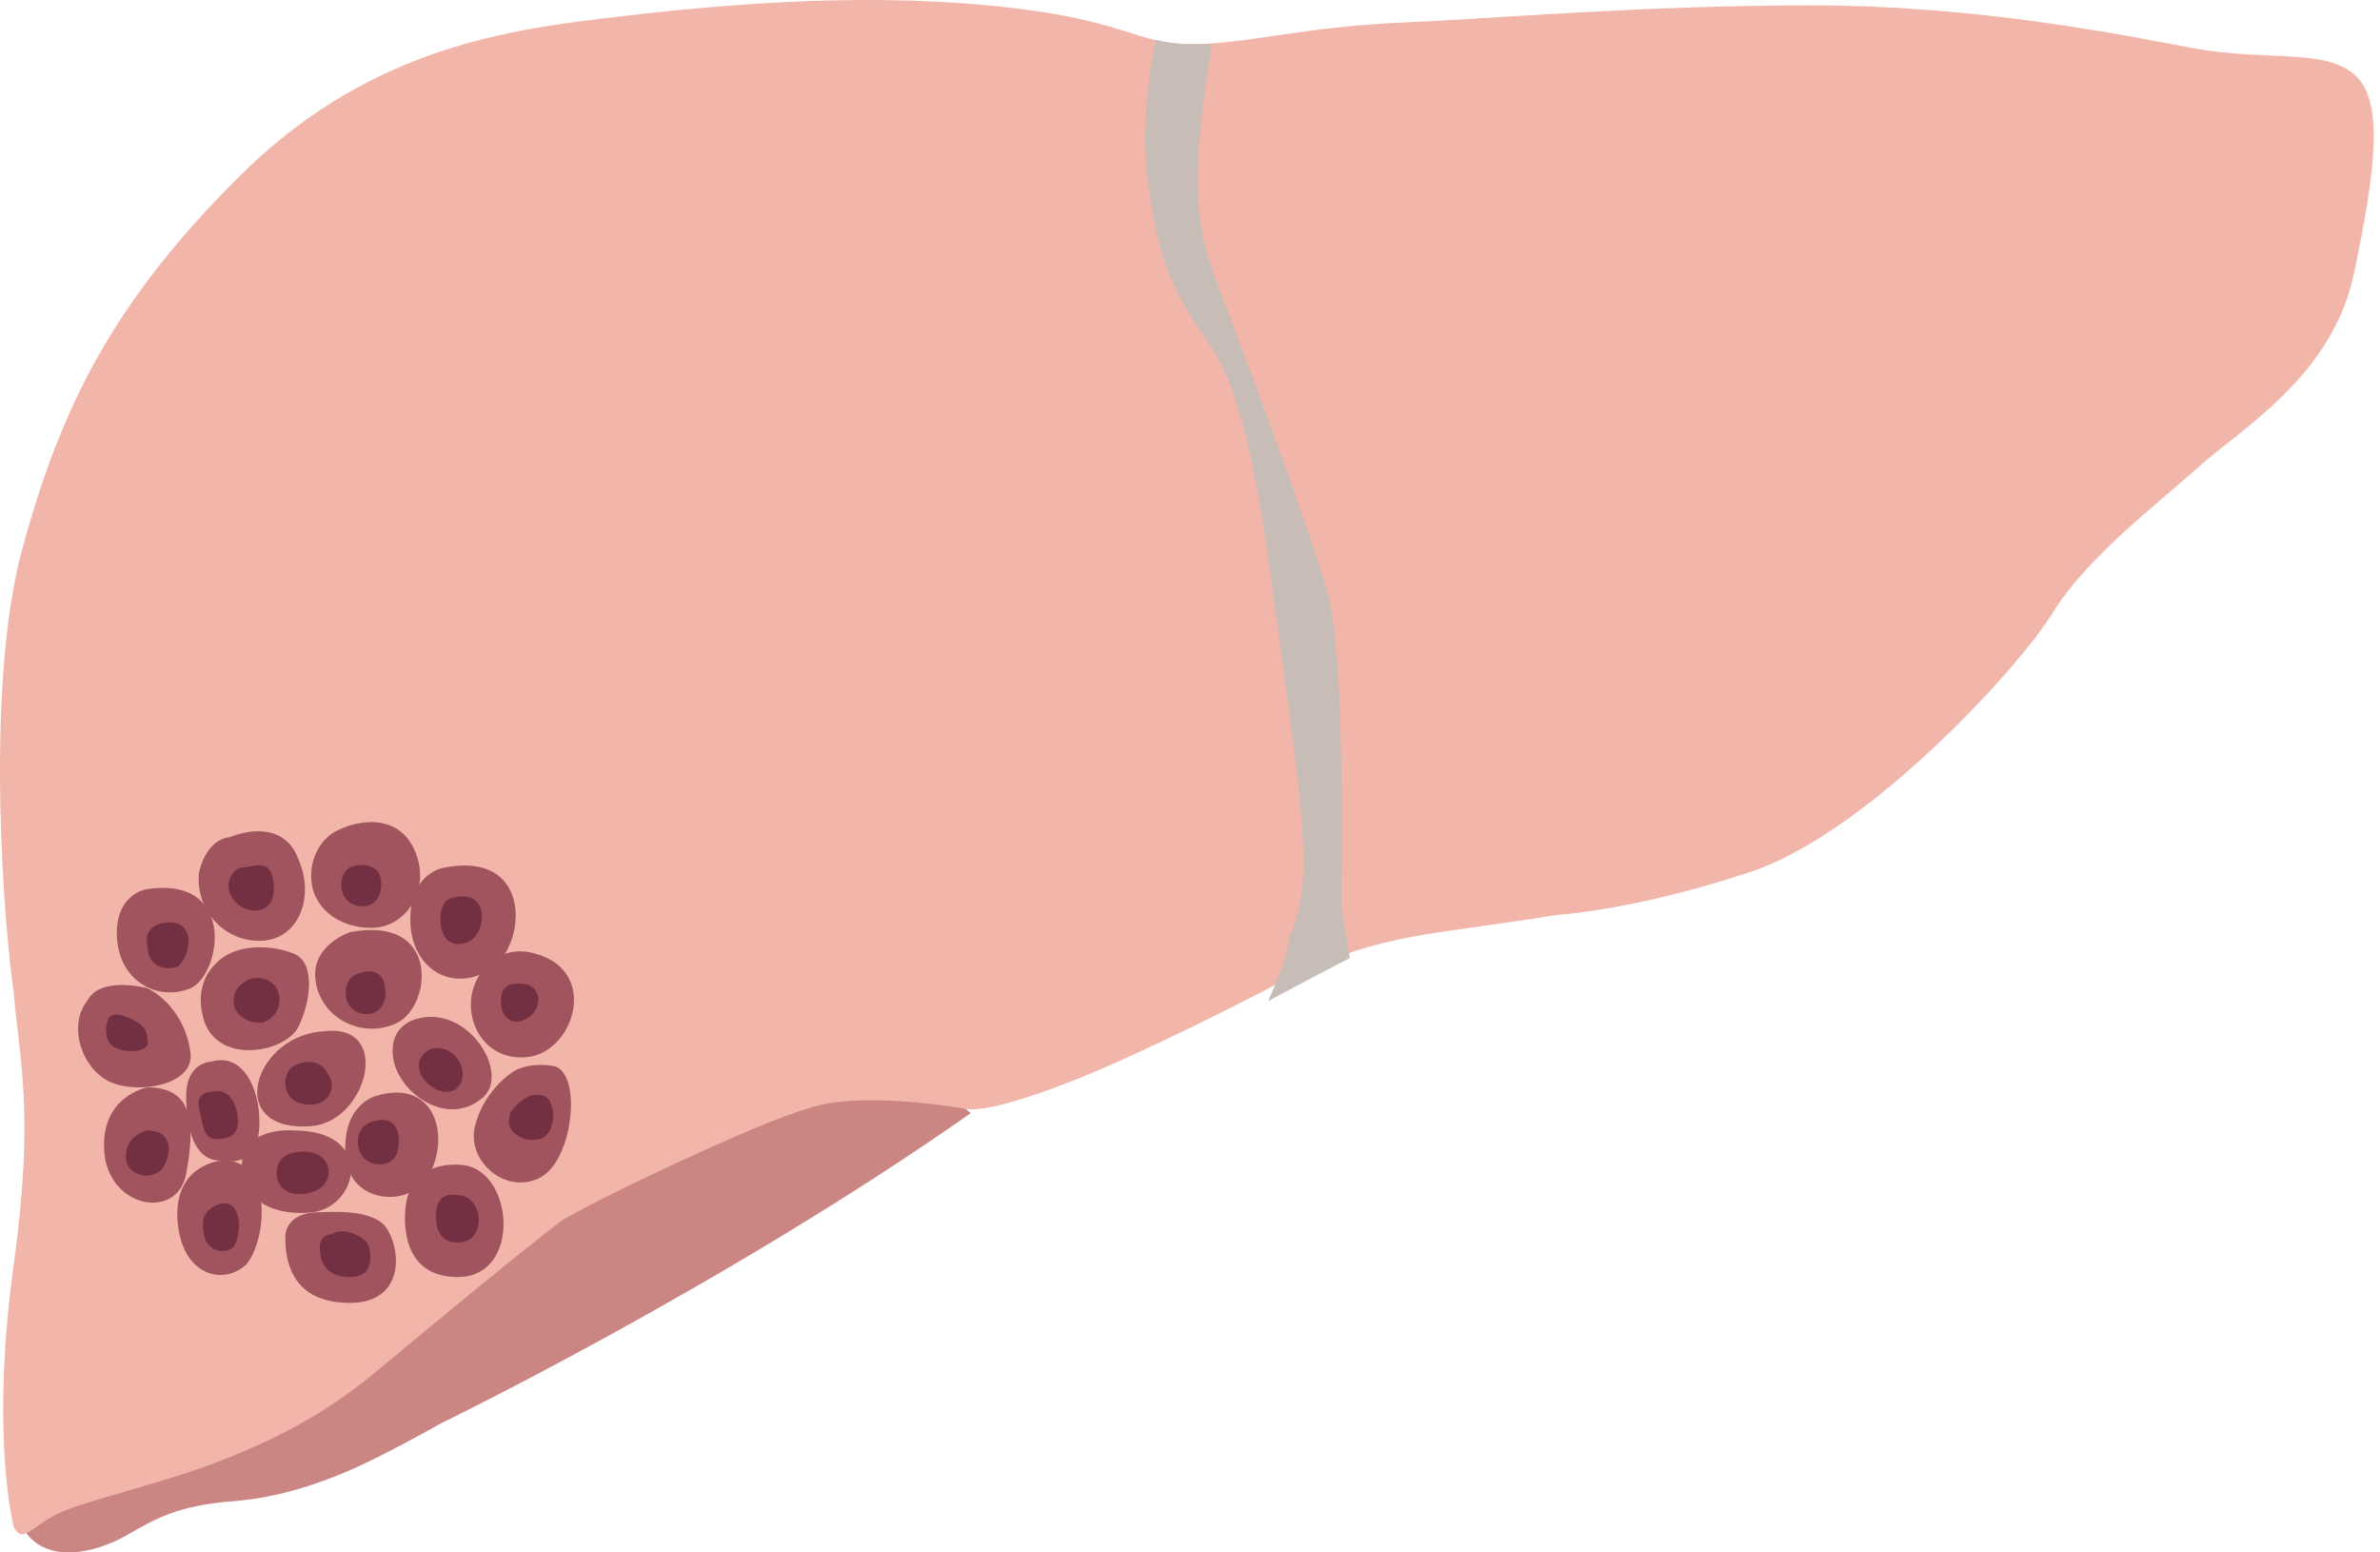 <?xml version="1.0" encoding="UTF-8"?> <svg xmlns="http://www.w3.org/2000/svg" width="92" height="60" viewBox="0 0 92 60" fill="none"><path d="M17.027 55.021C17.027 55.021 28.023 49.69 37.52 43.026L33.521 39.36L16.36 45.191L15.361 50.356L17.027 55.021Z" fill="#CB8684"></path><path d="M17.027 55.021C17.027 55.021 15.861 55.688 14.528 56.354C13.195 57.021 11.196 57.854 9.03 58.02C6.864 58.187 6.031 58.687 4.864 59.353C3.698 60.02 1.699 60.52 0.866 59.02L8.03 55.188L14.028 51.856L16.694 50.523L17.36 53.355L17.027 55.021Z" fill="#CB8684"></path><path d="M60.179 35.361C60.179 35.361 63.178 35.195 67.676 33.695C72.174 32.196 78.006 25.865 79.339 23.699C80.671 21.533 83.337 19.534 85.003 18.034C86.669 16.535 90.168 14.535 91.001 10.537C91.834 6.538 92.168 3.872 91.001 2.873C89.835 1.873 87.669 2.373 84.837 1.873C82.171 1.373 76.506 0.207 70.009 0.207C63.511 0.207 58.013 0.707 54.181 0.873C50.349 1.04 48.183 1.707 46.017 1.707C43.851 1.707 43.518 0.707 38.186 0.207C32.855 -0.293 27.523 0.207 23.358 0.707C19.193 1.207 14.028 2.04 9.196 6.871C4.365 11.703 2.365 15.702 0.866 21.2C-0.634 26.698 0.199 36.195 0.533 38.361C0.699 40.693 1.366 42.859 0.533 48.857C-0.3 54.855 0.366 58.354 0.533 59.02C0.866 59.686 1.199 59.02 2.199 58.52C3.198 58.02 6.197 57.354 8.363 56.521C10.529 55.688 12.528 54.688 14.528 53.022C16.527 51.356 20.359 48.19 21.692 47.191C23.025 46.358 29.356 43.359 31.189 42.859C33.021 42.193 36.354 42.692 37.353 42.859C38.353 43.026 41.352 41.859 42.851 41.193C44.351 40.526 46.517 39.527 50.016 37.694C53.681 36.028 55.014 36.195 60.179 35.361Z" fill="#F1B6A9"></path><path d="M51.848 35.028C51.848 33.696 52.015 25.532 51.348 23.033C50.682 20.534 47.85 13.036 47.017 10.87C46.184 8.704 46.017 6.705 46.85 1.707C46.85 1.707 46.517 1.707 46.184 1.707C45.85 1.707 45.35 1.707 44.684 1.54C44.684 1.54 44.018 4.539 44.351 6.872C44.684 9.371 45.017 10.537 46.017 12.203C47.017 13.869 48.016 14.036 49.182 22.699C50.349 31.363 50.849 34.029 49.849 36.195C49.849 36.195 49.849 36.861 49.016 38.694C49.016 38.694 51.182 37.528 52.181 37.028L51.848 35.028Z" fill="#C7BCB6"></path><path d="M5.698 34.362C5.698 34.362 4.365 34.529 4.531 36.361C4.698 38.027 6.197 38.694 7.364 38.194C8.53 37.694 9.196 33.862 5.698 34.362Z" fill="#A1545D"></path><path d="M8.863 32.363C8.863 32.363 8.03 32.363 7.697 33.696C7.53 35.029 8.53 36.362 10.029 36.362C11.529 36.362 12.195 34.696 11.529 33.196C11.029 31.863 9.696 32.03 8.863 32.363Z" fill="#A1545D"></path><path d="M12.862 32.196C12.862 32.196 12.029 32.696 12.029 33.862C12.029 35.028 13.028 35.861 14.361 35.861C15.694 35.861 16.694 34.362 16.027 32.862C15.361 31.363 13.695 31.696 12.862 32.196Z" fill="#A1545D"></path><path d="M17.194 33.529C17.194 33.529 15.861 33.696 15.861 35.528C15.861 37.361 17.36 38.361 18.86 37.528C20.359 36.695 20.692 32.863 17.194 33.529Z" fill="#A1545D"></path><path d="M20.692 36.861C20.692 36.861 19.36 36.361 18.526 37.694C17.693 39.027 18.526 41.026 20.359 40.859C22.192 40.693 23.192 37.527 20.692 36.861Z" fill="#A1545D"></path><path d="M8.863 36.861C8.863 36.861 7.364 37.527 7.863 39.36C8.363 41.193 11.029 40.693 11.529 39.693C12.029 38.694 12.195 37.194 11.362 36.861C10.529 36.528 9.53 36.528 8.863 36.861Z" fill="#A1545D"></path><path d="M13.528 36.028C13.528 36.028 12.029 36.528 12.195 37.861C12.362 39.36 14.028 40.193 15.361 39.527C16.694 38.86 17.027 35.361 13.528 36.028Z" fill="#A1545D"></path><path d="M5.698 38.194C5.698 38.194 3.865 37.694 3.365 38.694C2.699 39.527 3.032 41.026 4.031 41.693C5.031 42.359 7.53 42.026 7.364 40.693C7.197 39.36 6.364 38.527 5.698 38.194Z" fill="#A1545D"></path><path d="M8.197 41.026C8.197 41.026 7.197 41.026 7.197 42.359C7.197 43.692 7.53 44.858 8.53 44.858C9.53 45.025 10.029 44.525 10.029 43.359C10.029 42.026 9.363 40.693 8.197 41.026Z" fill="#A1545D"></path><path d="M12.528 39.86C12.528 39.86 11.196 39.86 10.363 41.026C9.53 42.192 9.863 43.692 12.029 43.525C14.195 43.359 15.194 39.527 12.528 39.86Z" fill="#A1545D"></path><path d="M16.194 39.36C16.194 39.36 15.028 39.527 15.194 40.86C15.361 42.193 17.194 43.525 18.526 42.526C19.859 41.693 18.193 38.86 16.194 39.36Z" fill="#A1545D"></path><path d="M14.528 42.359C14.528 42.359 13.195 42.692 13.361 44.691C13.528 46.691 16.194 46.691 16.694 45.191C17.36 43.692 16.694 41.693 14.528 42.359Z" fill="#A1545D"></path><path d="M19.693 41.526C19.693 41.526 18.693 42.193 18.36 43.526C18.027 44.858 19.526 46.191 20.859 45.525C22.192 44.858 22.525 41.359 21.359 41.193C20.192 41.026 19.693 41.526 19.693 41.526Z" fill="#A1545D"></path><path d="M15.694 46.525C15.694 46.525 15.194 49.357 17.693 49.357C20.192 49.357 19.859 45.192 17.86 45.025C15.861 44.858 15.694 46.525 15.694 46.525Z" fill="#A1545D"></path><path d="M12.195 46.857C12.195 46.857 11.029 46.857 11.029 47.857C11.029 48.856 11.362 50.356 13.528 50.356C15.694 50.356 15.527 48.19 14.861 47.357C14.195 46.691 12.695 46.857 12.195 46.857Z" fill="#A1545D"></path><path d="M8.53 44.858C8.53 44.858 6.697 45.025 6.864 47.191C7.03 49.357 8.696 49.69 9.53 48.857C10.363 47.857 10.529 44.691 8.53 44.858Z" fill="#A1545D"></path><path d="M5.698 42.026C5.698 42.026 3.865 42.359 4.031 44.525C4.198 46.691 6.864 47.191 7.197 45.358C7.53 43.526 7.53 42.026 5.698 42.026Z" fill="#A1545D"></path><path d="M11.362 43.692C11.362 43.692 9.53 43.525 9.363 44.858C9.196 46.191 10.363 47.024 12.029 46.858C13.861 46.691 14.528 43.692 11.362 43.692Z" fill="#A1545D"></path><path d="M6.197 35.694C6.197 35.694 5.531 35.861 5.698 36.528C5.698 37.361 6.364 37.527 6.864 37.361C7.364 37.027 7.697 35.361 6.197 35.694Z" fill="#733042"></path><path d="M9.363 33.529C9.363 33.529 9.03 33.529 8.863 34.028C8.696 34.528 9.196 35.195 9.863 35.195C10.529 35.195 10.696 34.528 10.529 33.862C10.363 33.195 9.696 33.529 9.363 33.529Z" fill="#733042"></path><path d="M13.528 33.529C13.528 33.529 13.195 33.696 13.195 34.195C13.195 34.695 13.528 35.028 14.028 35.028C14.528 35.028 14.861 34.529 14.694 33.862C14.528 33.362 13.861 33.362 13.528 33.529Z" fill="#733042"></path><path d="M13.695 37.694C13.695 37.694 13.361 37.861 13.361 38.361C13.361 38.861 13.695 39.194 14.195 39.194C14.694 39.194 15.028 38.694 14.861 38.027C14.694 37.361 14.028 37.528 13.695 37.694Z" fill="#733042"></path><path d="M9.363 38.027C9.363 38.027 9.03 38.194 9.03 38.694C9.03 39.193 9.53 39.527 10.029 39.527C10.529 39.527 11.029 38.86 10.696 38.194C10.363 37.694 9.696 37.694 9.363 38.027Z" fill="#733042"></path><path d="M11.362 41.193C11.362 41.193 11.029 41.36 11.029 41.859C11.029 42.359 11.362 42.692 12.029 42.692C12.695 42.692 13.028 42.026 12.695 41.526C12.362 40.86 11.695 41.026 11.362 41.193Z" fill="#733042"></path><path d="M19.859 38.027C19.859 38.027 19.36 38.027 19.36 38.694C19.36 39.36 19.859 39.693 20.359 39.36C21.026 39.027 21.026 37.861 19.859 38.027Z" fill="#733042"></path><path d="M17.527 34.695C17.527 34.695 17.027 34.695 17.027 35.528C17.027 36.361 17.527 36.695 18.193 36.361C18.86 35.862 18.86 34.362 17.527 34.695Z" fill="#733042"></path><path d="M5.031 39.36C5.031 39.36 4.365 39.027 4.198 39.36C4.031 39.694 4.031 40.36 4.531 40.526C4.864 40.693 5.864 40.693 5.698 40.193C5.698 39.694 5.364 39.527 5.031 39.36Z" fill="#733042"></path><path d="M8.197 42.192C8.197 42.192 7.53 42.192 7.697 42.859C7.863 43.525 7.863 44.025 8.363 44.025C8.863 44.025 9.196 43.858 9.196 43.359C9.196 42.692 8.863 42.026 8.197 42.192Z" fill="#733042"></path><path d="M16.694 40.526C16.694 40.526 16.194 40.693 16.194 41.193C16.194 41.859 17.194 42.526 17.693 42.026C18.193 41.526 17.693 40.359 16.694 40.526Z" fill="#733042"></path><path d="M14.361 43.359C14.361 43.359 13.695 43.525 13.861 44.358C14.028 45.191 15.194 45.191 15.361 44.525C15.527 43.859 15.361 43.026 14.361 43.359Z" fill="#733042"></path><path d="M20.192 42.526C20.192 42.526 19.693 42.859 19.693 43.192C19.526 43.692 20.192 44.192 20.859 44.025C21.525 43.859 21.525 42.526 21.026 42.359C20.526 42.193 20.192 42.526 20.192 42.526Z" fill="#733042"></path><path d="M16.86 46.857C16.86 46.857 16.694 48.024 17.693 48.024C18.86 48.024 18.693 46.191 17.693 46.191C16.86 46.024 16.86 46.857 16.86 46.857Z" fill="#733042"></path><path d="M12.862 47.691C12.862 47.691 12.362 47.691 12.362 48.191C12.362 48.69 12.528 49.357 13.528 49.357C14.528 49.357 14.361 48.357 14.195 48.024C13.695 47.524 13.028 47.524 12.862 47.691Z" fill="#733042"></path><path d="M8.53 46.525C8.53 46.525 7.697 46.691 7.863 47.524C7.863 48.357 8.696 48.524 9.03 48.191C9.363 47.691 9.363 46.358 8.53 46.525Z" fill="#733042"></path><path d="M5.698 43.692C5.698 43.692 4.864 43.859 4.864 44.692C4.864 45.525 6.031 45.691 6.364 45.025C6.697 44.359 6.531 43.692 5.698 43.692Z" fill="#733042"></path><path d="M11.529 44.525C11.529 44.525 10.696 44.525 10.696 45.358C10.696 46.024 11.362 46.358 12.195 46.024C13.028 45.691 12.862 44.358 11.529 44.525Z" fill="#733042"></path></svg> 